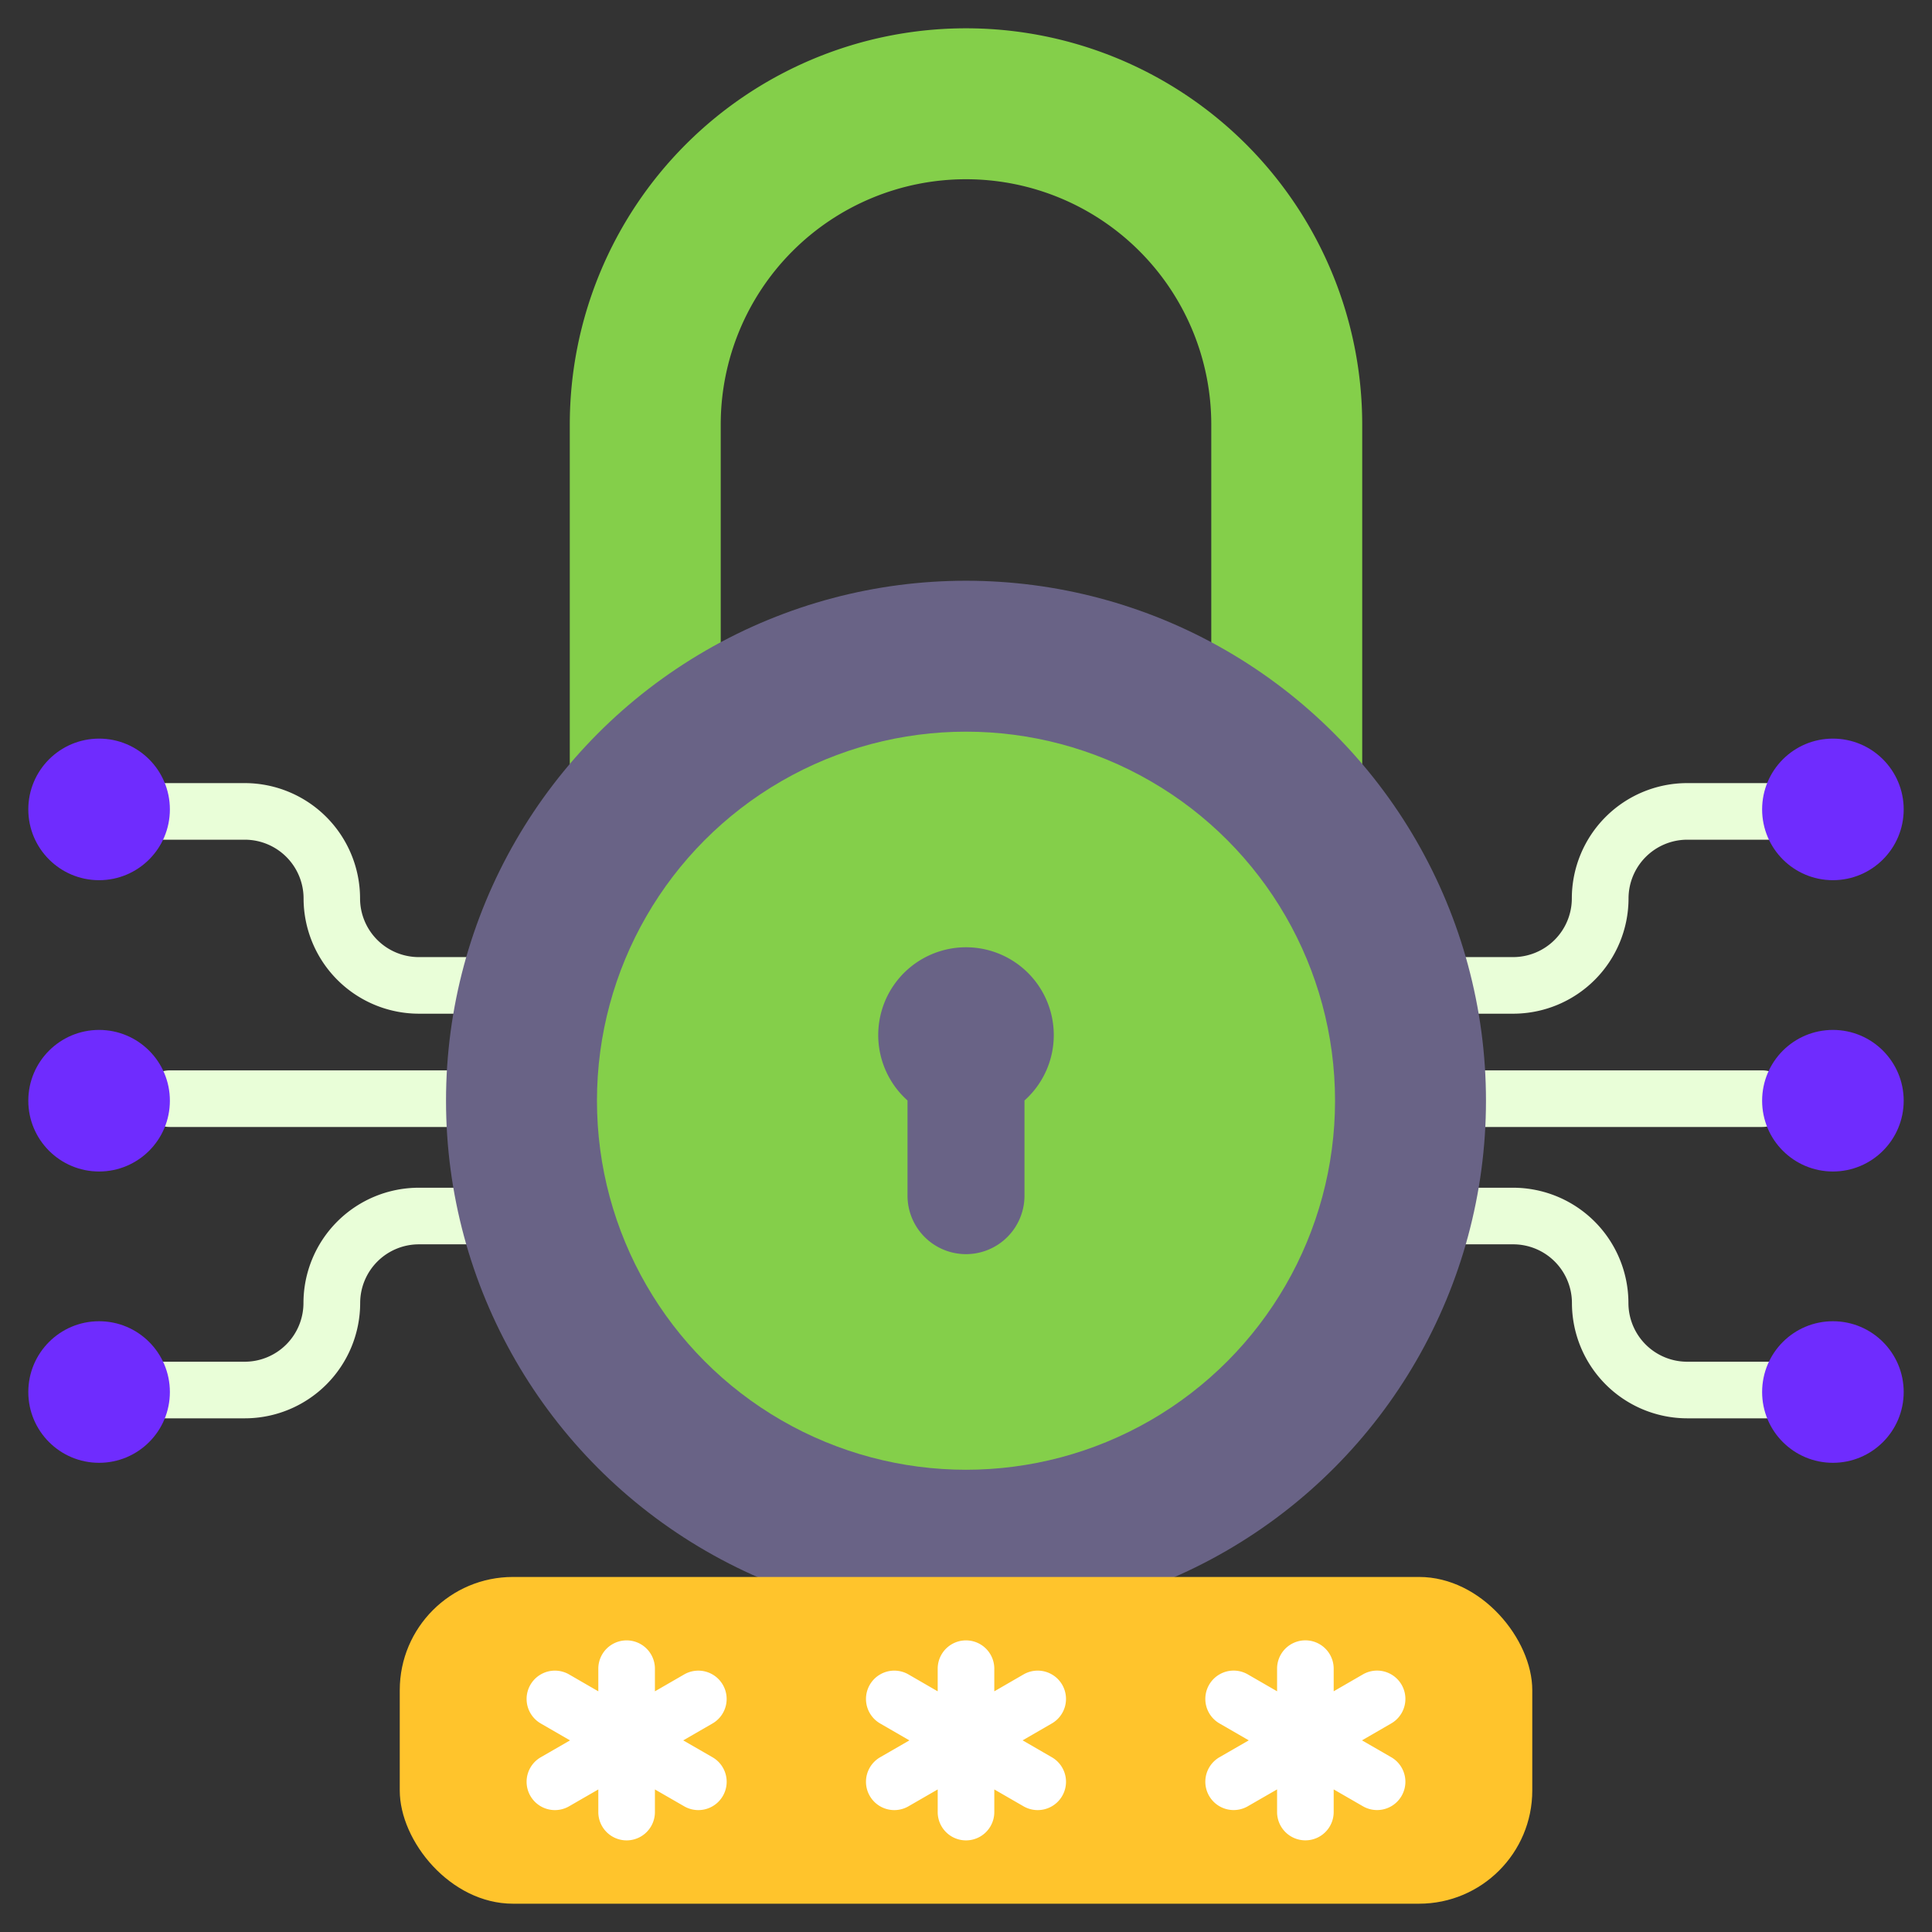 <svg xmlns="http://www.w3.org/2000/svg" data-name="Layer 1" viewBox="0 0 512 512" id="DigitalSecurity"><rect x="0" y="0" width="512" height="512" fill="#333333" stroke="none"/><path fill="#84cf4a" d="M256 7.5a105 105 0 0 0-105 105v139h210v-139a105 105 0 0 0-105-105Zm65 204H191v-99a65 65 0 0 1 65-65 65 65 0 0 1 65 65Z" class="colorc5d3dd svgShape"></path><path fill="#e9fed8" d="M494.5 375.87h-47.37a30.59 30.59 0 0 1-30.55-30.56A15.57 15.57 0 0 0 401 329.76h-22a7.5 7.5 0 1 1 0-15h22a30.59 30.59 0 0 1 30.55 30.55 15.58 15.58 0 0 0 15.55 15.56h47.4a7.5 7.5 0 0 1 0 15zM401 268.64h-22a7.5 7.5 0 0 1 0-15h22a15.57 15.57 0 0 0 15.55-15.55 30.59 30.59 0 0 1 30.55-30.56h47.4a7.5 7.5 0 0 1 0 15h-47.37a15.58 15.58 0 0 0-15.55 15.56A30.59 30.59 0 0 1 401 268.64zM64.87 375.87H17.5a7.5 7.5 0 0 1 0-15h47.37a15.58 15.58 0 0 0 15.55-15.56A30.59 30.59 0 0 1 111 314.76h22a7.5 7.5 0 0 1 0 15h-22a15.57 15.57 0 0 0-15.55 15.55 30.59 30.59 0 0 1-30.58 30.56z" class="colord8ecfe svgShape"></path><circle cx="26.26" cy="368.9" r="18.76" fill="#6f2cfe" class="color26a6fe svgShape"></circle><path fill="#e9fed8" d="M133 268.64h-22a30.59 30.59 0 0 1-30.55-30.55 15.58 15.58 0 0 0-15.55-15.56H17.5a7.5 7.5 0 0 1 0-15h47.37a30.59 30.59 0 0 1 30.55 30.56A15.57 15.57 0 0 0 111 253.64h22a7.5 7.5 0 0 1 0 15Z" class="colord8ecfe svgShape"></path><circle cx="26.26" cy="214.5" r="18.76" fill="#6f2cfe" class="color26a6fe svgShape"></circle><path fill="#e9fed8" d="M467 298.66h-84.74a7.5 7.5 0 0 1 0-15H467a7.5 7.5 0 0 1 0 15Z" class="colord8ecfe svgShape"></path><circle cx="485.74" cy="291.7" r="18.76" fill="#6f2cfe" class="color26a6fe svgShape"></circle><path fill="#e9fed8" d="M129.74 298.66H45a7.5 7.5 0 0 1 0-15h84.71a7.5 7.5 0 0 1 0 15Z" class="colord8ecfe svgShape"></path><circle cx="26.26" cy="291.7" r="18.76" fill="#6f2cfe" class="color26a6fe svgShape"></circle><circle cx="256" cy="291.7" r="137.8" fill="#696386" class="color9facba svgShape"></circle><circle cx="256" cy="291.7" r="97.8" fill="#84cf4a" class="colorc5d3dd svgShape"></circle><path fill="#696386" d="M279.26 274.3a23.26 23.26 0 1 0-38.76 17.34v25.22a15.5 15.5 0 0 0 15.5 15.5 15.5 15.5 0 0 0 15.5-15.5v-25.22a23.21 23.21 0 0 0 7.76-17.34Z" class="color9facba svgShape"></path><rect width="300.13" height="86.59" x="105.94" y="417.91" fill="#ffc42c" rx="30" class="colorfedf30 svgShape"></rect><path fill="#ffffff" d="M281.5 446.49a7.5 7.5 0 0 0-10.25-2.75l-7.75 4.48v-6a7.5 7.5 0 0 0-15 0v6l-7.75-4.48a7.5 7.5 0 1 0-7.5 13l7.75 4.48-7.75 4.47a7.5 7.5 0 1 0 7.5 13l7.75-4.47v6a7.5 7.5 0 1 0 15 0v-6l7.75 4.47a7.5 7.5 0 1 0 7.5-13l-7.75-4.48 7.75-4.48a7.5 7.5 0 0 0 2.75-10.24zm-89.94 0a7.5 7.5 0 0 0-10.24-2.75l-7.76 4.48v-6a7.5 7.5 0 0 0-15 0v6l-7.75-4.48a7.5 7.5 0 0 0-7.5 13l7.75 4.48-7.75 4.47a7.5 7.5 0 1 0 7.5 13l7.75-4.47v6a7.5 7.5 0 0 0 15 0v-6l7.76 4.47a7.5 7.5 0 0 0 7.5-13l-7.76-4.47 7.76-4.48a7.5 7.5 0 0 0 2.74-10.25zm177.13 19.19-7.75-4.47 7.75-4.48a7.5 7.5 0 0 0-7.5-13l-7.75 4.48v-6a7.5 7.5 0 0 0-15 0v6l-7.76-4.48a7.5 7.5 0 0 0-7.5 13l7.76 4.48-7.76 4.47a7.5 7.5 0 1 0 7.5 13l7.76-4.47v6a7.5 7.5 0 0 0 15 0v-6l7.75 4.47a7.5 7.5 0 0 0 7.5-13z" class="colorffffff svgShape"></path><circle cx="485.74" cy="368.9" r="18.76" fill="#6f2cfe" class="color26a6fe svgShape"></circle><circle cx="485.74" cy="214.5" r="18.76" fill="#6f2cfe" class="color26a6fe svgShape"></circle></svg>